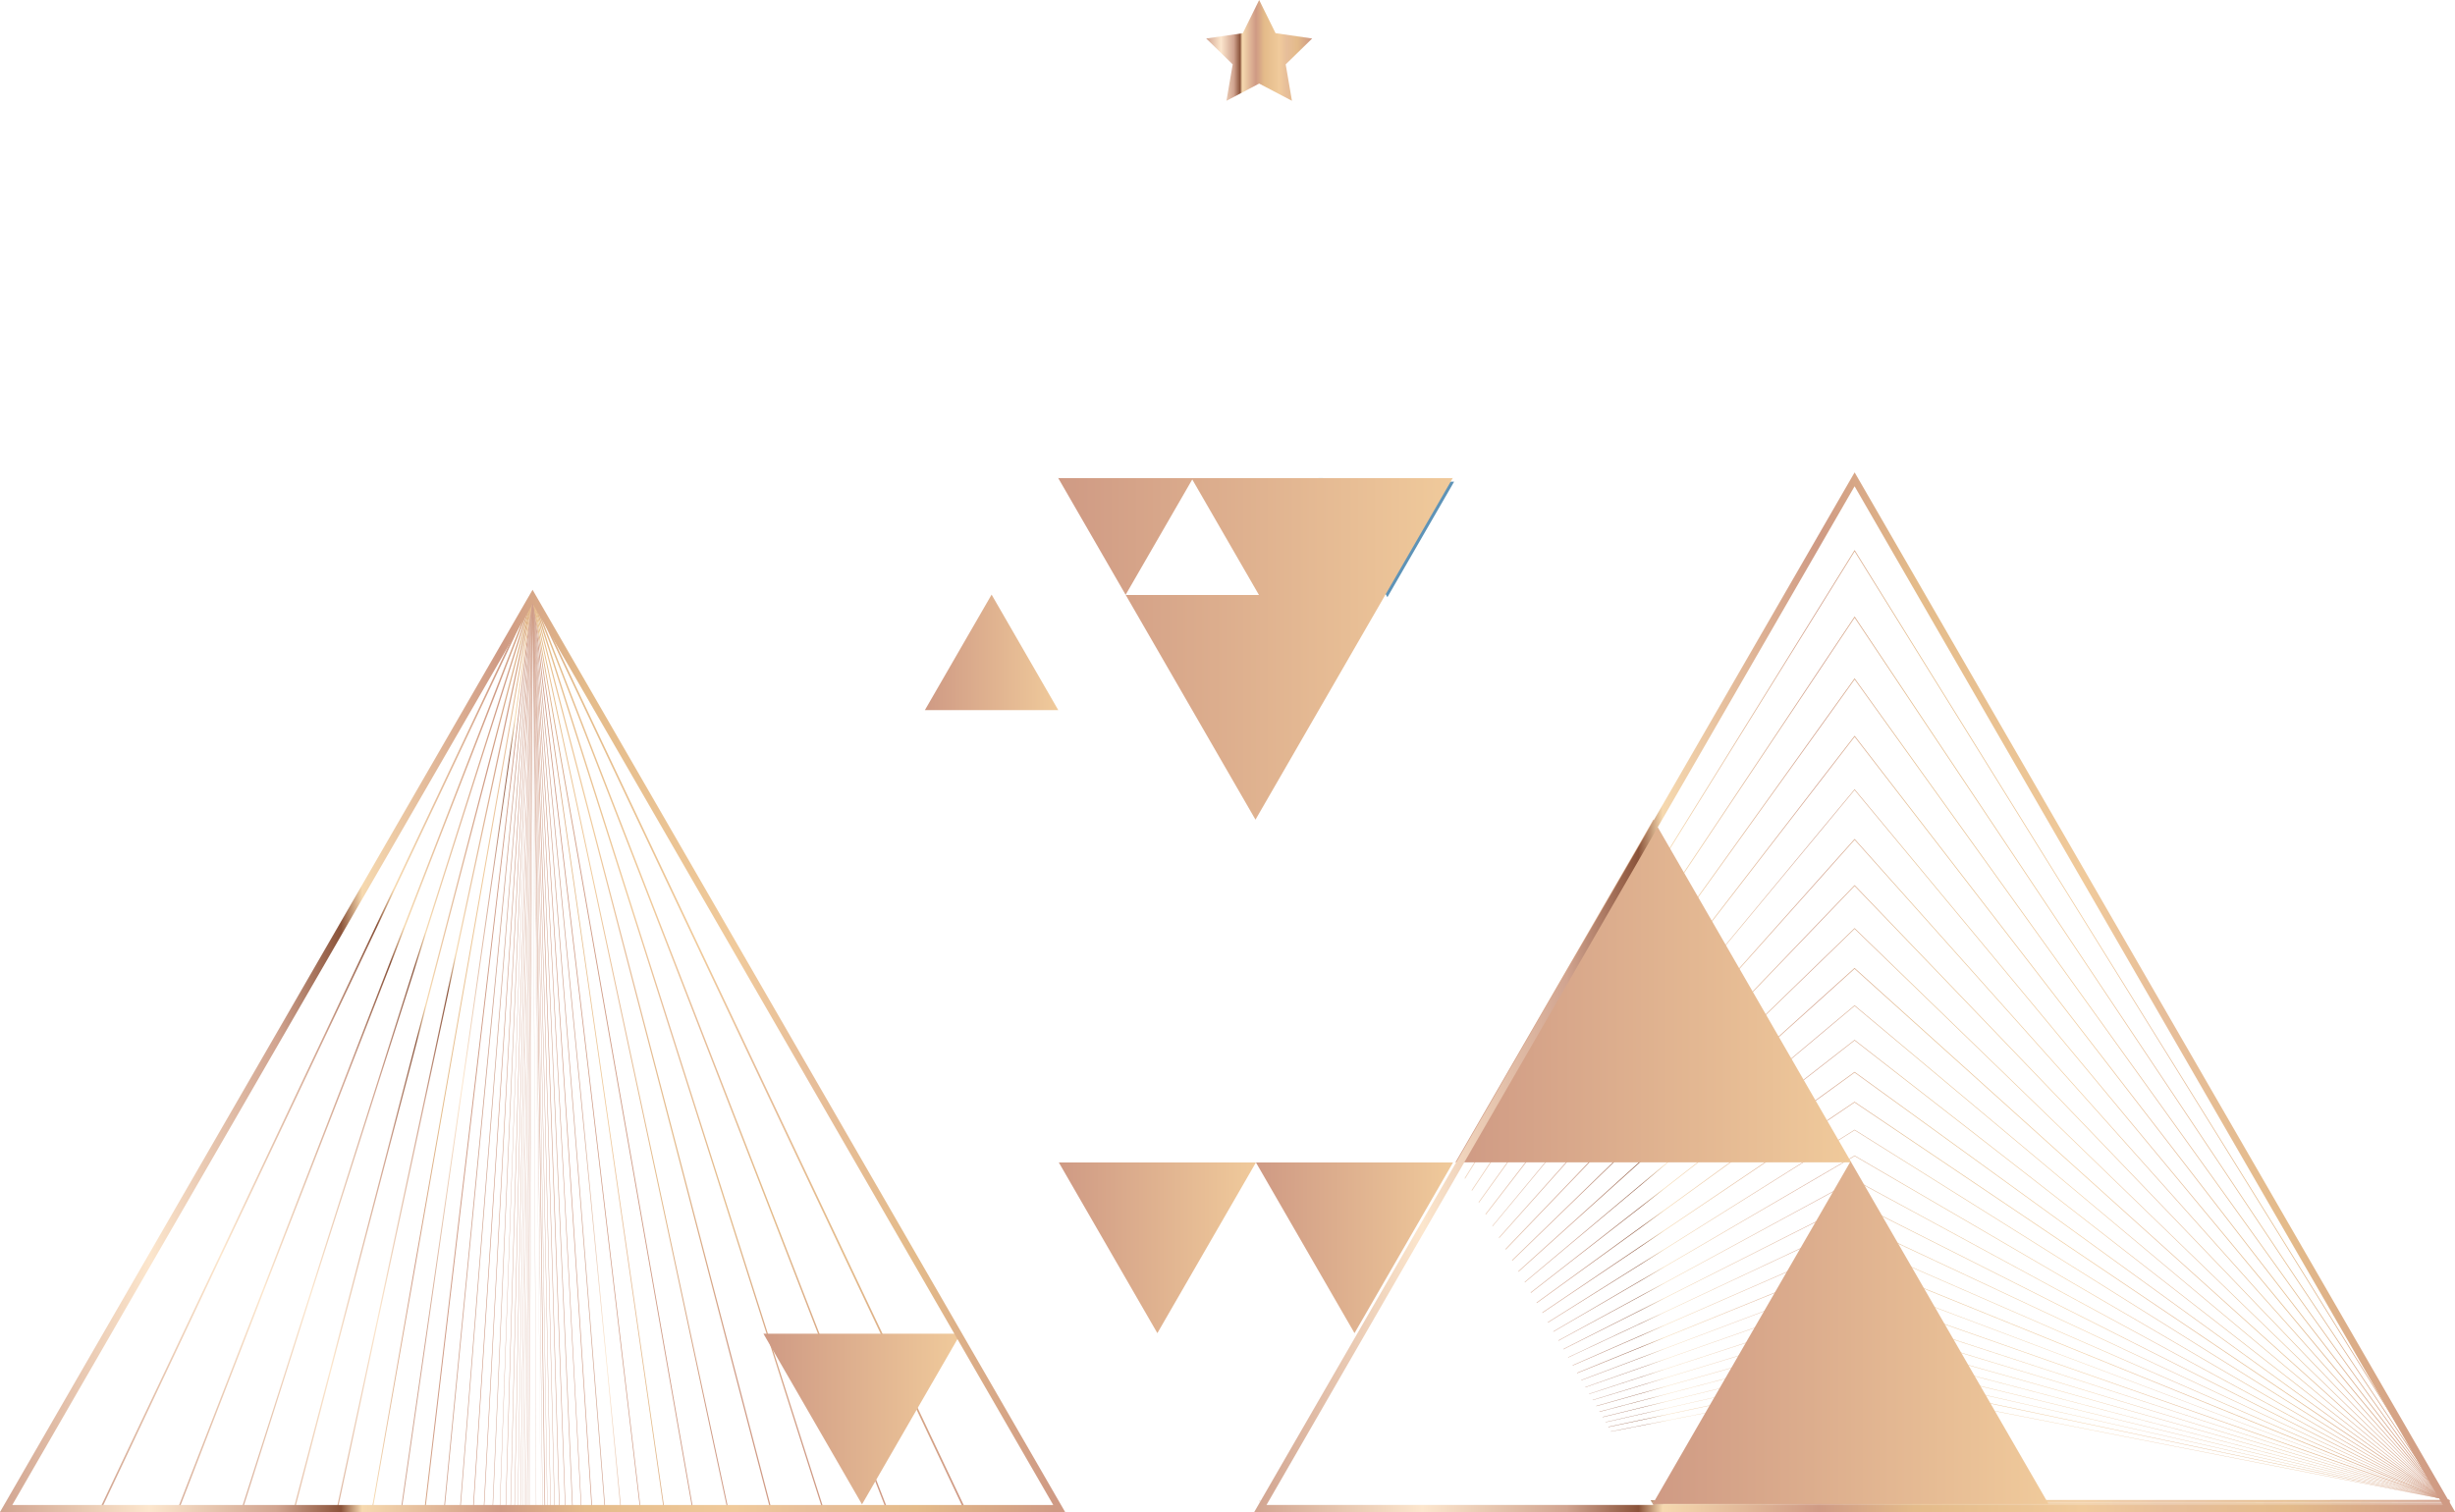 <?xml version="1.0" encoding="UTF-8"?> <svg xmlns="http://www.w3.org/2000/svg" xmlns:xlink="http://www.w3.org/1999/xlink" viewBox="0 0 599.96 369.58"> <defs> <style>.cls-1{mask:url(#mask);filter:url(#luminosity-noclip-9);}.cls-10,.cls-12,.cls-14,.cls-16,.cls-2,.cls-4,.cls-6,.cls-8{mix-blend-mode:multiply;}.cls-2{fill:url(#linear-gradient);}.cls-3{mask:url(#mask-2);filter:url(#luminosity-noclip-14);}.cls-4{fill:url(#linear-gradient-2);}.cls-5{mask:url(#mask-3);filter:url(#luminosity-noclip-15);}.cls-6{fill:url(#linear-gradient-3);}.cls-7{mask:url(#mask-4);filter:url(#luminosity-noclip-16);}.cls-8{fill:url(#linear-gradient-4);}.cls-9{mask:url(#mask-5);filter:url(#luminosity-noclip-10);}.cls-10{fill:url(#linear-gradient-5);}.cls-11{mask:url(#mask-6);filter:url(#luminosity-noclip-11);}.cls-12{fill:url(#linear-gradient-6);}.cls-13{mask:url(#mask-7);filter:url(#luminosity-noclip-12);}.cls-14{fill:url(#linear-gradient-7);}.cls-15{mask:url(#mask-8);filter:url(#luminosity-noclip-13);}.cls-16{fill:url(#linear-gradient-8);}.cls-17{fill:url(#linear-gradient-9);}.cls-18{fill:url(#linear-gradient-10);}.cls-19{fill:url(#linear-gradient-11);}.cls-20{fill:url(#linear-gradient-12);}.cls-21{fill:url(#linear-gradient-13);}.cls-22{fill:url(#linear-gradient-14);}.cls-23{fill:url(#linear-gradient-15);}.cls-24{fill:url(#linear-gradient-16);}.cls-25{fill:url(#linear-gradient-17);}.cls-26{fill:url(#linear-gradient-18);}.cls-27{fill:url(#linear-gradient-19);}.cls-28{fill:url(#linear-gradient-20);}.cls-29{fill:url(#linear-gradient-21);}.cls-30{fill:url(#linear-gradient-22);}.cls-31{fill:url(#linear-gradient-23);}.cls-32{fill:url(#linear-gradient-24);}.cls-33{fill:url(#linear-gradient-25);}.cls-34{fill:url(#linear-gradient-26);}.cls-35{fill:url(#linear-gradient-27);}.cls-36{fill:url(#linear-gradient-28);}.cls-37{fill:url(#linear-gradient-29);}.cls-38{fill:url(#linear-gradient-30);}.cls-39{fill:url(#linear-gradient-31);}.cls-40{fill:url(#linear-gradient-32);}.cls-41{fill:url(#linear-gradient-33);}.cls-42{fill:url(#linear-gradient-34);}.cls-43{fill:url(#linear-gradient-35);}.cls-44{fill:url(#linear-gradient-36);}.cls-45{fill:url(#linear-gradient-37);}.cls-46{fill:url(#linear-gradient-38);}.cls-47{fill:url(#linear-gradient-39);}.cls-48{fill:url(#linear-gradient-40);}.cls-49{fill:url(#linear-gradient-41);}.cls-50{fill:url(#linear-gradient-42);}.cls-51{fill:url(#linear-gradient-43);}.cls-52{fill:url(#linear-gradient-44);}.cls-53{fill:url(#linear-gradient-45);}.cls-54{fill:url(#linear-gradient-46);}.cls-55{fill:url(#linear-gradient-47);}.cls-56{fill:url(#linear-gradient-48);}.cls-57{fill:url(#linear-gradient-49);}.cls-58{fill:url(#linear-gradient-50);}.cls-59{fill:url(#linear-gradient-51);}.cls-60{fill:url(#linear-gradient-52);}.cls-61{fill:url(#linear-gradient-53);}.cls-62{fill:url(#linear-gradient-54);}.cls-63{fill:url(#linear-gradient-55);}.cls-64{fill:url(#linear-gradient-56);}.cls-65{fill:url(#linear-gradient-57);}.cls-66{fill:url(#linear-gradient-58);}.cls-67{fill:url(#linear-gradient-59);}.cls-68{fill:url(#linear-gradient-60);}.cls-69{fill:url(#linear-gradient-61);}.cls-70{fill:url(#linear-gradient-62);}.cls-71{fill:url(#linear-gradient-63);}.cls-72{fill:url(#linear-gradient-64);}.cls-73{fill:url(#linear-gradient-65);}.cls-74{fill:url(#linear-gradient-66);}.cls-75{fill:url(#linear-gradient-67);}.cls-76{fill:url(#linear-gradient-68);}.cls-77{fill:url(#linear-gradient-69);}.cls-78{fill:url(#linear-gradient-70);}.cls-79{mask:url(#mask-9);}.cls-80{fill:url(#linear-gradient-71);}.cls-81{fill:url(#linear-gradient-72);}.cls-82{mask:url(#mask-10);}.cls-83{fill:url(#linear-gradient-73);}.cls-84{fill:#c4e4f6;}.cls-85{fill:#fff;}.cls-86{fill:#5e93b7;}.cls-87{mask:url(#mask-11);}.cls-88{fill:url(#linear-gradient-74);}.cls-89{fill:url(#linear-gradient-75);}.cls-90{mask:url(#mask-12);}.cls-91{fill:url(#linear-gradient-76);}.cls-92{fill:url(#linear-gradient-77);}.cls-93{mask:url(#mask-13);}.cls-94{fill:url(#linear-gradient-78);}.cls-95{fill:url(#linear-gradient-79);}.cls-96{fill:url(#linear-gradient-80);}.cls-97{mask:url(#mask-14);}.cls-98{fill:url(#linear-gradient-81);}.cls-99{mask:url(#mask-15);}.cls-100{fill:url(#linear-gradient-82);}.cls-101{fill:url(#linear-gradient-83);}.cls-102{fill:url(#linear-gradient-84);}.cls-103{mask:url(#mask-16);}.cls-104{fill:url(#linear-gradient-85);}.cls-105{fill:url(#linear-gradient-86);}.cls-106{fill:url(#linear-gradient-87);}.cls-107{fill:url(#linear-gradient-88);}.cls-108{filter:url(#luminosity-noclip-8);}.cls-109{filter:url(#luminosity-noclip-7);}.cls-110{filter:url(#luminosity-noclip-6);}.cls-111{filter:url(#luminosity-noclip-5);}.cls-112{filter:url(#luminosity-noclip-4);}.cls-113{filter:url(#luminosity-noclip-3);}.cls-114{filter:url(#luminosity-noclip-2);}.cls-115{filter:url(#luminosity-noclip);}</style> <filter id="luminosity-noclip" x="175.63" y="-8449.73" width="32.61" height="32766" filterUnits="userSpaceOnUse" color-interpolation-filters="sRGB"> <feFlood flood-color="#fff" result="bg"></feFlood> <feBlend in="SourceGraphic" in2="bg"></feBlend> </filter> <mask id="mask" x="175.63" y="-8449.73" width="32.61" height="32766" maskUnits="userSpaceOnUse"> <g class="cls-115"></g> </mask> <linearGradient id="linear-gradient" x1="-1549.77" y1="-5405.18" x2="-1521.53" y2="-5405.18" gradientTransform="translate(5597.11 -1375.82) rotate(-90)" gradientUnits="userSpaceOnUse"> <stop offset="0"></stop> <stop offset="1" stop-color="#fff"></stop> </linearGradient> <filter id="luminosity-noclip-2" x="210.66" y="-8449.73" width="48.17" height="32766" filterUnits="userSpaceOnUse" color-interpolation-filters="sRGB"> <feFlood flood-color="#fff" result="bg"></feFlood> <feBlend in="SourceGraphic" in2="bg"></feBlend> </filter> <mask id="mask-2" x="210.66" y="-8449.73" width="48.17" height="32766" maskUnits="userSpaceOnUse"> <g class="cls-114"></g> </mask> <linearGradient id="linear-gradient-2" x1="-1701.81" y1="-5362.36" x2="-1660.1" y2="-5362.36" xlink:href="#linear-gradient"></linearGradient> <filter id="luminosity-noclip-3" x="258.76" y="-8449.73" width="48.17" height="32766" filterUnits="userSpaceOnUse" color-interpolation-filters="sRGB"> <feFlood flood-color="#fff" result="bg"></feFlood> <feBlend in="SourceGraphic" in2="bg"></feBlend> </filter> <mask id="mask-3" x="258.76" y="-8449.73" width="48.17" height="32766" maskUnits="userSpaceOnUse"> <g class="cls-113"></g> </mask> <linearGradient id="linear-gradient-3" x1="-1743.41" y1="-5314.27" x2="-1701.69" y2="-5314.27" xlink:href="#linear-gradient"></linearGradient> <filter id="luminosity-noclip-4" x="282.84" y="-8449.73" width="48.18" height="32766" filterUnits="userSpaceOnUse" color-interpolation-filters="sRGB"> <feFlood flood-color="#fff" result="bg"></feFlood> <feBlend in="SourceGraphic" in2="bg"></feBlend> </filter> <mask id="mask-4" x="282.84" y="-8449.73" width="48.18" height="32766" maskUnits="userSpaceOnUse"> <g class="cls-112"></g> </mask> <linearGradient id="linear-gradient-4" x1="-1618.24" y1="-5290.18" x2="-1576.52" y2="-5290.18" xlink:href="#linear-gradient"></linearGradient> <filter id="luminosity-noclip-5" x="242.33" y="-8449.73" width="32.61" height="32766" filterUnits="userSpaceOnUse" color-interpolation-filters="sRGB"> <feFlood flood-color="#fff" result="bg"></feFlood> <feBlend in="SourceGraphic" in2="bg"></feBlend> </filter> <mask id="mask-5" x="242.33" y="-8449.73" width="32.61" height="32766" maskUnits="userSpaceOnUse"> <g class="cls-111"></g> </mask> <linearGradient id="linear-gradient-5" x1="-1521.17" y1="-5338.48" x2="-1492.92" y2="-5338.48" xlink:href="#linear-gradient"></linearGradient> <filter id="luminosity-noclip-6" x="307.02" y="-8449.73" width="96.41" height="32766" filterUnits="userSpaceOnUse" color-interpolation-filters="sRGB"> <feFlood flood-color="#fff" result="bg"></feFlood> <feBlend in="SourceGraphic" in2="bg"></feBlend> </filter> <mask id="mask-6" x="307.02" y="-8449.73" width="96.41" height="32766" maskUnits="userSpaceOnUse"> <g class="cls-110"></g> </mask> <linearGradient id="linear-gradient-6" x1="-1576.14" y1="-5241.89" x2="-1492.64" y2="-5241.89" xlink:href="#linear-gradient"></linearGradient> <filter id="luminosity-noclip-7" x="258.97" y="-8449.73" width="96.72" height="32766" filterUnits="userSpaceOnUse" color-interpolation-filters="sRGB"> <feFlood flood-color="#fff" result="bg"></feFlood> <feBlend in="SourceGraphic" in2="bg"></feBlend> </filter> <mask id="mask-7" x="258.97" y="-8449.73" width="96.72" height="32766" maskUnits="userSpaceOnUse"> <g class="cls-109"></g> </mask> <linearGradient id="linear-gradient-7" x1="-1659.93" y1="-5289.78" x2="-1576.17" y2="-5289.78" xlink:href="#linear-gradient"></linearGradient> <filter id="luminosity-noclip-8" x="355.69" y="-8449.73" width="96.73" height="32766" filterUnits="userSpaceOnUse" color-interpolation-filters="sRGB"> <feFlood flood-color="#fff" result="bg"></feFlood> <feBlend in="SourceGraphic" in2="bg"></feBlend> </filter> <mask id="mask-8" x="355.69" y="-8449.73" width="96.73" height="32766" maskUnits="userSpaceOnUse"> <g class="cls-108"></g> </mask> <linearGradient id="linear-gradient-8" x1="-1743.7" y1="-5193.05" x2="-1659.93" y2="-5193.05" xlink:href="#linear-gradient"></linearGradient> <linearGradient id="linear-gradient-9" x1="1085955.79" y1="366.36" x2="1086221.17" y2="366.36" gradientTransform="matrix(0, 0, 0, 1, -2693.72, -0.45)" gradientUnits="userSpaceOnUse"> <stop offset="0" stop-color="#d1a490"></stop> <stop offset="0.14" stop-color="#fce6cd"></stop> <stop offset="0.26" stop-color="#d1a490"></stop> <stop offset="0.32" stop-color="#8a533a"></stop> <stop offset="0.34" stop-color="#f6d9af"></stop> <stop offset="0.47" stop-color="#cf9a84"></stop> <stop offset="0.55" stop-color="#e4bb8a"></stop> <stop offset="0.69" stop-color="#f0ca9b"></stop> <stop offset="0.76" stop-color="#e7be9a"></stop> <stop offset="0.86" stop-color="#e4bb8a"></stop> <stop offset="0.99" stop-color="#cf9a84"></stop> </linearGradient> <linearGradient id="linear-gradient-10" x1="881761.39" y1="345.94" x2="882023.55" y2="345.94" gradientTransform="matrix(0, 0, 0, 1, -2691.94, -0.45)" xlink:href="#linear-gradient-9"></linearGradient> <linearGradient id="linear-gradient-11" x1="722982.36" y1="330.07" x2="723243.77" y2="330.07" gradientTransform="matrix(0, 0, 0, 1, -2690.03, -0.45)" xlink:href="#linear-gradient-9"></linearGradient> <linearGradient id="linear-gradient-12" x1="599490.99" y1="317.72" x2="599755.07" y2="317.72" gradientTransform="matrix(0, 0, 0, 1, -2688.11, -0.45)" xlink:href="#linear-gradient-9"></linearGradient> <linearGradient id="linear-gradient-13" x1="493850.61" y1="307.16" x2="494115.47" y2="307.16" gradientTransform="matrix(0.01, 0, 0, 1, -2685.59, -0.45)" xlink:href="#linear-gradient-9"></linearGradient> <linearGradient id="linear-gradient-14" x1="401581.29" y1="297.93" x2="401843.92" y2="297.93" gradientTransform="matrix(0.01, 0, 0, 1, -2681.87, -0.45)" xlink:href="#linear-gradient-9"></linearGradient> <linearGradient id="linear-gradient-15" x1="330236.72" y1="290.8" x2="330499.93" y2="290.8" gradientTransform="matrix(0.01, 0, 0, 1, -2678.01, -0.45)" xlink:href="#linear-gradient-9"></linearGradient> <linearGradient id="linear-gradient-16" x1="269375.61" y1="284.71" x2="269637.6" y2="284.71" gradientTransform="matrix(0.01, 0, 0, 1, -2672.75, -0.45)" xlink:href="#linear-gradient-9"></linearGradient> <linearGradient id="linear-gradient-17" x1="220073.01" y1="279.78" x2="220334.23" y2="279.78" gradientTransform="matrix(0.01, 0, 0, 1, -2666.47, -0.45)" xlink:href="#linear-gradient-9"></linearGradient> <linearGradient id="linear-gradient-18" x1="179802.73" y1="275.76" x2="180063.41" y2="275.76" gradientTransform="matrix(0.02, 0, 0, 1, -2658.84, -0.45)" xlink:href="#linear-gradient-9"></linearGradient> <linearGradient id="linear-gradient-19" x1="146948.13" y1="272.48" x2="147208.52" y2="272.48" gradientTransform="matrix(0.02, 0, 0, 1, -2649.66, -0.45)" xlink:href="#linear-gradient-9"></linearGradient> <linearGradient id="linear-gradient-20" x1="120258.73" y1="269.81" x2="120519.36" y2="269.81" gradientTransform="matrix(0.02, 0, 0, 1, -2638.83, -0.46)" xlink:href="#linear-gradient-9"></linearGradient> <linearGradient id="linear-gradient-21" x1="97910.98" y1="267.58" x2="98170.86" y2="267.58" gradientTransform="matrix(0.03, 0, 0, 1, -2624.83, -0.46)" xlink:href="#linear-gradient-9"></linearGradient> <linearGradient id="linear-gradient-22" x1="79696.28" y1="265.76" x2="79955.7" y2="265.76" gradientTransform="matrix(0.03, 0, 0, 1, -2607.91, -0.46)" xlink:href="#linear-gradient-9"></linearGradient> <linearGradient id="linear-gradient-23" x1="64891.36" y1="264.28" x2="65150.75" y2="264.28" gradientTransform="matrix(0.04, 0, 0, 1, -2587.76, -0.46)" xlink:href="#linear-gradient-9"></linearGradient> <linearGradient id="linear-gradient-24" x1="52672.08" y1="263.07" x2="52931.15" y2="263.07" gradientTransform="matrix(0.05, 0, 0, 1, -2562.76, -0.46)" xlink:href="#linear-gradient-9"></linearGradient> <linearGradient id="linear-gradient-25" x1="42758.26" y1="262.08" x2="43017.57" y2="262.08" gradientTransform="matrix(0.06, 0, 0, 1, -2533.22, -0.47)" xlink:href="#linear-gradient-9"></linearGradient> <linearGradient id="linear-gradient-26" x1="34514.65" y1="261.26" x2="34773.57" y2="261.26" gradientTransform="matrix(0.08, 0, 0, 1, -2495.9, -0.47)" xlink:href="#linear-gradient-9"></linearGradient> <linearGradient id="linear-gradient-27" x1="27807.38" y1="260.6" x2="28066.27" y2="260.6" gradientTransform="matrix(0.09, 0, 0, 1, -2451.24, -0.48)" xlink:href="#linear-gradient-9"></linearGradient> <linearGradient id="linear-gradient-28" x1="22288.16" y1="260.06" x2="22546.88" y2="260.06" gradientTransform="matrix(0.11, 0, 0, 1, -2396.33, -0.49)" xlink:href="#linear-gradient-9"></linearGradient> <linearGradient id="linear-gradient-29" x1="17774.13" y1="259.62" x2="18032.82" y2="259.62" gradientTransform="matrix(0.14, 0, 0, 1, -2329.82, -0.49)" xlink:href="#linear-gradient-9"></linearGradient> <linearGradient id="linear-gradient-30" x1="14060.49" y1="259.26" x2="14319.01" y2="259.26" gradientTransform="matrix(0.17, 0, 0, 1, -2248.08, -0.5)" xlink:href="#linear-gradient-9"></linearGradient> <linearGradient id="linear-gradient-31" x1="11019.3" y1="258.57" x2="11277.73" y2="258.57" gradientTransform="matrix(0.2, 0, 0, 1, -2148.64, -0.52)" xlink:href="#linear-gradient-9"></linearGradient> <linearGradient id="linear-gradient-32" x1="8524.3" y1="256.72" x2="8782.62" y2="256.72" gradientTransform="matrix(0.25, 0, 0, 1, -2027.19, 0.26)" xlink:href="#linear-gradient-9"></linearGradient> <linearGradient id="linear-gradient-33" x1="6481.53" y1="256.78" x2="6739.8" y2="256.78" gradientTransform="matrix(0.3, 0, 0, 1, -1879.52, 0.24)" xlink:href="#linear-gradient-9"></linearGradient> <linearGradient id="linear-gradient-34" x1="4806.46" y1="256.84" x2="5064.7" y2="256.84" gradientTransform="matrix(0.37, 0, 0, 1, -1699.5, 0.22)" xlink:href="#linear-gradient-9"></linearGradient> <linearGradient id="linear-gradient-35" x1="3433.06" y1="256.9" x2="3691.24" y2="256.9" gradientTransform="translate(-1480.29 0.19) scale(0.45 1)" xlink:href="#linear-gradient-9"></linearGradient> <linearGradient id="linear-gradient-36" x1="2304.57" y1="256.96" x2="2562.69" y2="256.96" gradientTransform="translate(-1211.75 0.15) scale(0.55 1)" xlink:href="#linear-gradient-9"></linearGradient> <linearGradient id="linear-gradient-37" x1="1380.74" y1="257.03" x2="1638.84" y2="257.03" gradientTransform="translate(-885.03 0.11) scale(0.67 1)" xlink:href="#linear-gradient-9"></linearGradient> <linearGradient id="linear-gradient-38" x1="622.7" y1="257.11" x2="880.79" y2="257.11" gradientTransform="translate(-486.28 0.06) scale(0.82 1)" xlink:href="#linear-gradient-9"></linearGradient> <linearGradient id="linear-gradient-39" x1="1.11" y1="257.19" x2="259.19" y2="257.19" gradientTransform="matrix(1, 0, 0, 1, 0, 0)" xlink:href="#linear-gradient-9"></linearGradient> <linearGradient id="linear-gradient-40" x1="308.75" y1="-4249.24" x2="599.24" y2="-4249.24" gradientTransform="matrix(1, 0, 0, 0.11, 0.13, 834.41)" xlink:href="#linear-gradient-9"></linearGradient> <linearGradient id="linear-gradient-41" x1="308.36" y1="-3893.45" x2="599.46" y2="-3893.45" gradientTransform="matrix(1, 0, 0, 0.12, 0.14, 826.1)" xlink:href="#linear-gradient-9"></linearGradient> <linearGradient id="linear-gradient-42" x1="308.29" y1="-3564.4" x2="599.36" y2="-3564.4" gradientTransform="matrix(1, 0, 0, 0.13, 0.15, 817.65)" xlink:href="#linear-gradient-9"></linearGradient> <linearGradient id="linear-gradient-43" x1="308.22" y1="-3255.42" x2="599.28" y2="-3255.42" gradientTransform="matrix(1, 0, 0, 0.14, 0.17, 807.83)" xlink:href="#linear-gradient-9"></linearGradient> <linearGradient id="linear-gradient-44" x1="308.15" y1="-2969.85" x2="599.19" y2="-2969.85" gradientTransform="matrix(1, 0, 0, 0.15, 0.19, 797.76)" xlink:href="#linear-gradient-9"></linearGradient> <linearGradient id="linear-gradient-45" x1="308.09" y1="-2707.52" x2="599.11" y2="-2707.52" gradientTransform="matrix(1, 0, 0, 0.16, 0.2, 787.75)" xlink:href="#linear-gradient-9"></linearGradient> <linearGradient id="linear-gradient-46" x1="308.03" y1="-2458.67" x2="599.03" y2="-2458.67" gradientTransform="matrix(1, 0, 0, 0.18, 0.22, 775.66)" xlink:href="#linear-gradient-9"></linearGradient> <linearGradient id="linear-gradient-47" x1="307.97" y1="-2229.54" x2="598.95" y2="-2229.54" gradientTransform="matrix(1, 0, 0, 0.19, 0.24, 763.32)" xlink:href="#linear-gradient-9"></linearGradient> <linearGradient id="linear-gradient-48" x1="307.91" y1="-2016.67" x2="598.88" y2="-2016.67" gradientTransform="matrix(1, 0, 0, 0.2, 0.27, 750.1)" xlink:href="#linear-gradient-9"></linearGradient> <linearGradient id="linear-gradient-49" x1="308.48" y1="-1816.79" x2="599.43" y2="-1816.79" gradientTransform="matrix(1, 0, 0, 0.22, -0.5, 735.34)" xlink:href="#linear-gradient-9"></linearGradient> <linearGradient id="linear-gradient-50" x1="308.44" y1="-1632.34" x2="599.38" y2="-1632.34" gradientTransform="matrix(1, 0, 0, 0.23, -0.48, 719.91)" xlink:href="#linear-gradient-9"></linearGradient> <linearGradient id="linear-gradient-51" x1="308.4" y1="-1462.49" x2="599.32" y2="-1462.49" gradientTransform="matrix(1, 0, 0, 0.25, -0.45, 703.84)" xlink:href="#linear-gradient-9"></linearGradient> <linearGradient id="linear-gradient-52" x1="308.35" y1="-1301.38" x2="599.27" y2="-1301.38" gradientTransform="matrix(1, 0, 0, 0.27, -0.42, 685.51)" xlink:href="#linear-gradient-9"></linearGradient> <linearGradient id="linear-gradient-53" x1="308.31" y1="-1156.16" x2="599.21" y2="-1156.16" gradientTransform="matrix(1, 0, 0, 0.29, -0.39, 667.2)" xlink:href="#linear-gradient-9"></linearGradient> <linearGradient id="linear-gradient-54" x1="308.27" y1="-1017.46" x2="599.15" y2="-1017.46" gradientTransform="matrix(1, 0, 0, 0.31, -0.35, 646.39)" xlink:href="#linear-gradient-9"></linearGradient> <linearGradient id="linear-gradient-55" x1="308.22" y1="-889.54" x2="599.09" y2="-889.54" gradientTransform="matrix(1, 0, 0, 0.34, -0.31, 624.42)" xlink:href="#linear-gradient-9"></linearGradient> <linearGradient id="linear-gradient-56" x1="308.17" y1="-769.09" x2="599.04" y2="-769.09" gradientTransform="matrix(1, 0, 0, 0.36, -0.27, 600.19)" xlink:href="#linear-gradient-9"></linearGradient> <linearGradient id="linear-gradient-57" x1="308.11" y1="-658.83" x2="598.97" y2="-658.83" gradientTransform="matrix(1, 0, 0, 0.39, -0.23, 574.9)" xlink:href="#linear-gradient-9"></linearGradient> <linearGradient id="linear-gradient-58" x1="308.06" y1="-555.35" x2="598.91" y2="-555.35" gradientTransform="matrix(1, 0, 0, 0.42, -0.18, 547.26)" xlink:href="#linear-gradient-9"></linearGradient> <linearGradient id="linear-gradient-59" x1="308" y1="-459.03" x2="598.84" y2="-459.03" gradientTransform="matrix(1, 0, 0, 0.45, -0.13, 517.51)" xlink:href="#linear-gradient-9"></linearGradient> <linearGradient id="linear-gradient-60" x1="307.93" y1="-369.9" x2="598.77" y2="-369.9" gradientTransform="matrix(1, 0, 0, 0.48, -0.07, 485.74)" xlink:href="#linear-gradient-9"></linearGradient> <linearGradient id="linear-gradient-61" x1="307.87" y1="-286.26" x2="598.7" y2="-286.26" gradientTransform="matrix(1, 0, 0, 0.52, -0.01, 451.18)" xlink:href="#linear-gradient-9"></linearGradient> <linearGradient id="linear-gradient-62" x1="307.8" y1="-209.29" x2="598.62" y2="-209.29" gradientTransform="matrix(1, 0, 0, 0.56, 0.06, 414.49)" xlink:href="#linear-gradient-9"></linearGradient> <linearGradient id="linear-gradient-63" x1="307.72" y1="-137.06" x2="598.54" y2="-137.06" gradientTransform="matrix(1, 0, 0, 0.6, 0.13, 374.64)" xlink:href="#linear-gradient-9"></linearGradient> <linearGradient id="linear-gradient-64" x1="307.64" y1="-70.26" x2="598.45" y2="-70.26" gradientTransform="matrix(1, 0, 0, 0.65, 0.2, 332.03)" xlink:href="#linear-gradient-9"></linearGradient> <linearGradient id="linear-gradient-65" x1="307.55" y1="-8.04" x2="598.36" y2="-8.04" gradientTransform="matrix(1, 0, 0, 0.7, 0.28, 286.14)" xlink:href="#linear-gradient-9"></linearGradient> <linearGradient id="linear-gradient-66" x1="308.27" y1="49.47" x2="599.07" y2="49.47" gradientTransform="matrix(1, 0, 0, 0.75, -0.42, 237.07)" xlink:href="#linear-gradient-9"></linearGradient> <linearGradient id="linear-gradient-67" x1="308.17" y1="102.35" x2="598.98" y2="102.35" gradientTransform="translate(-0.33 184.75) scale(1 0.8)" xlink:href="#linear-gradient-9"></linearGradient> <linearGradient id="linear-gradient-68" x1="308.07" y1="152.91" x2="598.87" y2="152.91" gradientTransform="translate(-0.23 127.34) scale(1 0.86)" xlink:href="#linear-gradient-9"></linearGradient> <linearGradient id="linear-gradient-69" x1="307.96" y1="199.53" x2="598.76" y2="199.53" gradientTransform="translate(-0.12 65.98) scale(1 0.93)" xlink:href="#linear-gradient-9"></linearGradient> <linearGradient id="linear-gradient-70" x1="307.84" y1="242.89" x2="598.64" y2="242.89" gradientTransform="matrix(1, 0, 0, 1, 0, 0)" xlink:href="#linear-gradient-9"></linearGradient> <filter id="luminosity-noclip-9" x="175.63" y="145.7" width="32.61" height="28.24" filterUnits="userSpaceOnUse" color-interpolation-filters="sRGB"> <feFlood flood-color="#fff" result="bg"></feFlood> <feBlend in="SourceGraphic" in2="bg"></feBlend> </filter> <mask id="mask-9" x="175.63" y="145.7" width="32.61" height="28.24" maskUnits="userSpaceOnUse"> <g class="cls-1"> <polygon class="cls-2" points="191.94 173.94 208.24 145.7 175.63 145.7 191.94 173.94"></polygon> </g> </mask> <linearGradient id="linear-gradient-71" x1="-1549.77" y1="-5405.18" x2="-1521.53" y2="-5405.18" gradientTransform="translate(5597.11 -1375.82) rotate(-90)" gradientUnits="userSpaceOnUse"> <stop offset="0" stop-color="#cf9a84"></stop> <stop offset="1" stop-color="#f0ca9b"></stop> </linearGradient> <linearGradient id="linear-gradient-72" x1="226.02" y1="159.46" x2="258.63" y2="159.46" gradientTransform="matrix(1, 0, 0, 1, 0, 0)" xlink:href="#linear-gradient-71"></linearGradient> <filter id="luminosity-noclip-10" x="242.33" y="117.1" width="32.61" height="28.24" filterUnits="userSpaceOnUse" color-interpolation-filters="sRGB"> <feFlood flood-color="#fff" result="bg"></feFlood> <feBlend in="SourceGraphic" in2="bg"></feBlend> </filter> <mask id="mask-10" x="242.33" y="117.1" width="32.61" height="28.24" maskUnits="userSpaceOnUse"> <g class="cls-9"> <polygon class="cls-10" points="274.94 145.34 258.63 117.1 242.33 145.34 274.94 145.34"></polygon> </g> </mask> <linearGradient id="linear-gradient-73" x1="-1521.17" y1="-5338.48" x2="-1492.92" y2="-5338.48" xlink:href="#linear-gradient-71"></linearGradient> <filter id="luminosity-noclip-11" x="307.02" y="116.82" width="96.41" height="83.5" filterUnits="userSpaceOnUse" color-interpolation-filters="sRGB"> <feFlood flood-color="#fff" result="bg"></feFlood> <feBlend in="SourceGraphic" in2="bg"></feBlend> </filter> <mask id="mask-11" x="307.02" y="116.82" width="96.41" height="83.5" maskUnits="userSpaceOnUse"> <g class="cls-11"> <polygon class="cls-12" points="307.02 200.32 403.42 200.32 355.22 116.82 307.02 200.32"></polygon> </g> </mask> <linearGradient id="linear-gradient-74" x1="-1576.14" y1="-5241.89" x2="-1492.64" y2="-5241.89" xlink:href="#linear-gradient-71"></linearGradient> <linearGradient id="linear-gradient-75" x1="258.6" y1="158.59" x2="355.04" y2="158.59" gradientTransform="matrix(1, 0, 0, 1, 0, 0)" xlink:href="#linear-gradient-71"></linearGradient> <filter id="luminosity-noclip-12" x="258.97" y="200.34" width="96.72" height="83.76" filterUnits="userSpaceOnUse" color-interpolation-filters="sRGB"> <feFlood flood-color="#fff" result="bg"></feFlood> <feBlend in="SourceGraphic" in2="bg"></feBlend> </filter> <mask id="mask-12" x="258.97" y="200.34" width="96.72" height="83.76" maskUnits="userSpaceOnUse"> <g class="cls-13"> <polygon class="cls-14" points="307.33 200.34 258.97 284.11 355.69 284.11 307.33 200.34"></polygon> </g> </mask> <linearGradient id="linear-gradient-76" x1="-1659.93" y1="-5289.78" x2="-1576.17" y2="-5289.78" gradientTransform="translate(5597.11 -1375.82) rotate(-90)" gradientUnits="userSpaceOnUse"> <stop offset="0" stop-color="#e3bf76"></stop> <stop offset="1" stop-color="#e3bf76"></stop> </linearGradient> <linearGradient id="linear-gradient-77" x1="355.69" y1="242.22" x2="452.42" y2="242.22" gradientTransform="matrix(1, 0, 0, 1, 0, 0)" xlink:href="#linear-gradient-71"></linearGradient> <filter id="luminosity-noclip-13" x="355.69" y="284.11" width="96.73" height="83.77" filterUnits="userSpaceOnUse" color-interpolation-filters="sRGB"> <feFlood flood-color="#fff" result="bg"></feFlood> <feBlend in="SourceGraphic" in2="bg"></feBlend> </filter> <mask id="mask-13" x="355.69" y="284.11" width="96.73" height="83.77" maskUnits="userSpaceOnUse"> <g class="cls-15"> <polygon class="cls-16" points="404.06 367.88 452.42 284.11 355.69 284.11 404.06 367.88"></polygon> </g> </mask> <linearGradient id="linear-gradient-78" x1="-1743.7" y1="-5193.05" x2="-1659.93" y2="-5193.05" xlink:href="#linear-gradient-71"></linearGradient> <linearGradient id="linear-gradient-79" x1="403.9" y1="325.73" x2="500.63" y2="325.73" gradientTransform="matrix(1, 0, 0, 1, 0, 0)" xlink:href="#linear-gradient-71"></linearGradient> <linearGradient id="linear-gradient-80" x1="186.57" y1="346.85" x2="234.74" y2="346.85" gradientTransform="matrix(1, 0, 0, 1, 0, 0)" xlink:href="#linear-gradient-71"></linearGradient> <filter id="luminosity-noclip-14" x="210.66" y="284.27" width="48.17" height="41.72" filterUnits="userSpaceOnUse" color-interpolation-filters="sRGB"> <feFlood flood-color="#fff" result="bg"></feFlood> <feBlend in="SourceGraphic" in2="bg"></feBlend> </filter> <mask id="mask-14" x="210.66" y="284.27" width="48.17" height="41.72" maskUnits="userSpaceOnUse"> <g class="cls-3"> <polygon class="cls-4" points="234.75 325.99 258.83 284.27 210.66 284.27 234.75 325.99"></polygon> </g> </mask> <linearGradient id="linear-gradient-81" x1="-1701.81" y1="-5362.36" x2="-1660.1" y2="-5362.36" xlink:href="#linear-gradient-71"></linearGradient> <filter id="luminosity-noclip-15" x="258.76" y="325.87" width="48.17" height="41.72" filterUnits="userSpaceOnUse" color-interpolation-filters="sRGB"> <feFlood flood-color="#fff" result="bg"></feFlood> <feBlend in="SourceGraphic" in2="bg"></feBlend> </filter> <mask id="mask-15" x="258.76" y="325.87" width="48.17" height="41.72" maskUnits="userSpaceOnUse"> <g class="cls-5"> <polygon class="cls-6" points="282.84 325.87 258.76 367.58 306.93 367.58 282.84 325.87"></polygon> </g> </mask> <linearGradient id="linear-gradient-82" x1="-1743.41" y1="-5314.27" x2="-1701.69" y2="-5314.27" xlink:href="#linear-gradient-71"></linearGradient> <linearGradient id="linear-gradient-83" x1="258.76" y1="305" x2="306.93" y2="305" gradientTransform="matrix(1, 0, 0, 1, 0, 0)" xlink:href="#linear-gradient-71"></linearGradient> <linearGradient id="linear-gradient-84" x1="306.93" y1="305" x2="355.1" y2="305" gradientTransform="matrix(1, 0, 0, 1, 0, 0)" xlink:href="#linear-gradient-71"></linearGradient> <filter id="luminosity-noclip-16" x="282.84" y="200.69" width="48.18" height="41.72" filterUnits="userSpaceOnUse" color-interpolation-filters="sRGB"> <feFlood flood-color="#fff" result="bg"></feFlood> <feBlend in="SourceGraphic" in2="bg"></feBlend> </filter> <mask id="mask-16" x="282.84" y="200.69" width="48.18" height="41.72" maskUnits="userSpaceOnUse"> <g class="cls-7"> <polygon class="cls-8" points="282.84 242.41 331.02 242.41 306.93 200.69 282.84 242.41"></polygon> </g> </mask> <linearGradient id="linear-gradient-85" x1="-1618.24" y1="-5290.18" x2="-1576.52" y2="-5290.18" xlink:href="#linear-gradient-71"></linearGradient> <linearGradient id="linear-gradient-86" x1="306.52" y1="242.51" x2="599.96" y2="242.51" gradientTransform="matrix(1, 0, 0, 1, 0, 0)" xlink:href="#linear-gradient-9"></linearGradient> <linearGradient id="linear-gradient-87" x1="0" y1="256.87" x2="260.3" y2="256.87" gradientTransform="matrix(1, 0, 0, 1, 0, 0)" xlink:href="#linear-gradient-9"></linearGradient> <linearGradient id="linear-gradient-88" x1="294.77" y1="12.32" x2="320.68" y2="12.32" gradientTransform="matrix(1, 0, 0, 1, 0, 0)" xlink:href="#linear-gradient-9"></linearGradient> </defs> <title>Ресурс 4</title> <g id="Слой_2" data-name="Слой 2"> <g id="Layer_2" data-name="Layer 2"> <path class="cls-17" d="M129.81,368.74h0l.32-222.86h0l.35,222.86h-.69Zm.33-215.64-.3,215.62h.64Z"></path> <path class="cls-18" d="M129.74,368.74h0l.39-222.86h0l.42,222.86h-.84Zm.4-216.32-.38,216.3h.79Z"></path> <path class="cls-19" d="M129.65,368.75v0l.48-222.86h0l.51,222.86h0Zm.49-216.95-.46,216.92h1Z"></path> <path class="cls-20" d="M129.54,368.75v0l.59-222.86h0l.62,222.86h0Zm.6-217.51-.57,217.48h1.18Z"></path> <path class="cls-21" d="M129.4,368.75v0l.73-222.86h0l.75,222.87H129.4Zm.74-218-.7,218h1.44Z"></path> <path class="cls-22" d="M129.24,368.75v0l.89-222.86h0l.92,222.87h-1.84Zm.9-218.48-.86,218.44H131Z"></path> <path class="cls-23" d="M129,368.75v0l1.08-222.86h0l1.12,222.87H129Zm1.1-218.9-1.06,218.86h2.16Z"></path> <path class="cls-24" d="M128.8,368.75v0l1.32-222.86h0l1.36,222.87H128.8Zm1.34-219.27-1.3,219.23h2.64Z"></path> <path class="cls-25" d="M128.5,368.76v0l1.62-222.86h0l1.65,222.87h0Zm1.64-219.62-1.59,219.57h3.22Z"></path> <path class="cls-26" d="M128.14,368.76v0l2-222.86h0l2,222.88h-4Zm2-219.93-1.95,219.88,3.94,0Z"></path> <path class="cls-27" d="M127.7,368.76v0l2.41-222.86h.06l2.45,222.88H127.7Zm2.44-220.21L127.76,368.7h4.8Z"></path> <path class="cls-28" d="M127.16,368.76v0l3-222.86h.07l3,222.88h-6Zm3-220.47L127.23,368.7h5.86Z"></path> <path class="cls-29" d="M126.51,368.77v0l3.6-222.86h.07l3.63,222.88h-7.3Zm3.63-220.7L126.58,368.7l7.16,0Z"></path> <path class="cls-30" d="M125.71,368.77v0l4.39-222.86h.08l4.43,222.89h-8.9Zm4.43-220.91-4.35,220.83h8.74Z"></path> <path class="cls-31" d="M124.74,368.78v0l5.36-222.86h.09l5.39,222.89h0Zm5.4-221.11-5.31,221h10.66Z"></path> <path class="cls-32" d="M123.55,368.78v0l6.55-222.86h.09l6.58,222.9H123.55Zm6.59-221.28-6.49,221.18h13Z"></path> <path class="cls-33" d="M122.11,368.78v0l8-222.87h.11l8,222.91h-16.1Zm8-221.43-7.92,221.33H138.1Z"></path> <path class="cls-34" d="M120.35,368.79v-.06l9.73-222.87h.12L140,368.78H120.35Zm9.79-221.58-9.67,221.46h19.38Z"></path> <path class="cls-35" d="M118.2,368.8v-.07l11.88-222.87h.13l11.91,222.92h-.07Zm11.94-221.72L118.33,368.67H142Z"></path> <path class="cls-36" d="M115.58,368.8v-.07l14.49-222.87h.14l14.53,222.93H115.58ZM130.14,147,115.73,368.66h28.85Z"></path> <path class="cls-37" d="M112.39,368.81v-.08l17.67-222.87h.16L147.93,368.8H112.39Zm17.75-221.95L112.56,368.65h35.2Z"></path> <path class="cls-38" d="M108.49,368.82v-.1l21.56-222.86h.17l21.59,223H108.49Zm21.65-222L108.69,368.64h42.94Z"></path> <path class="cls-39" d="M103.75,368.83v-.11L130.14,145l.1.81,26.33,223Zm26.39-222.14L104,368.63h52.39Z"></path> <path class="cls-40" d="M98,368.84l0-.12,32.16-223.6.11.73,32.11,223Zm32.18-222.23-31.94,222h63.91Z"></path> <path class="cls-41" d="M90.9,368.85l0-.14,39.22-223.52.12.66,39.15,223Zm39.24-222.31-39,222.07h78Z"></path> <path class="cls-42" d="M82.45,368.86h-.16l0-.16,47.82-223.45.13.59,47.75,223Zm47.69-222.37L82.61,368.6H177.7Z"></path> <path class="cls-43" d="M71.79,368.87l0-.18L130.15,145.3l.13.53,58.24,223Zm58.36-222.44-58,222.16h116Z"></path> <path class="cls-44" d="M59.21,368.89H59l.07-.21,71.09-223.34.15.48,71,223.06Zm70.94-222.5L59.42,368.57H200.89Z"></path> <path class="cls-45" d="M43.38,368.9l.09-.24,86.68-223.28.16.42,86.62,223.1Zm86.77-222.55L43.89,368.55H216.42Z"></path> <path class="cls-46" d="M24.64,368.92h-.31l.13-.27L130.15,145.42,236,368.92Zm105.51-222.6L24.94,368.54H235.36Z"></path> <path class="cls-47" d="M259.19,368.94H1.11l.18-.32L130.15,145.44l.19.32ZM1.84,368.51H258.46L130.15,146.29Z"></path> <path class="cls-48" d="M308.06,366.77v-.06l145.2-28.55h0l145.29,28.49v.06Zm145.19-28.55L308.37,366.71l289.85-.06Z"></path> <path class="cls-49" d="M307.75,366.79l.3-.06L453.25,336h0l145.58,30.71h-.3Zm145.5-30.69L308.36,366.72l289.87-.05Z"></path> <path class="cls-50" d="M307.76,366.81l.28-.06,145.21-33h0l145.57,33h-.29Zm145.49-33-144.9,32.93,289.89-.05Z"></path> <path class="cls-51" d="M307.77,366.83l.27-.06,145.21-35.49h0l145.56,35.49h-.29Zm145.48-35.48L308.33,366.77l289.92-.06Z"></path> <path class="cls-52" d="M307.77,366.86l.27-.07,145.21-38.15h0l145.55,38.17h-.28Zm145.48-38.15L308.32,366.79l289.94-.05Z"></path> <path class="cls-53" d="M307.78,366.89l.25-.08,145.22-41h0l145.54,41h-.27Zm145.47-41L308.31,366.81l290-.05Z"></path> <path class="cls-54" d="M307.79,366.91l.24-.07,145.21-44.11h0l145.53,44.13h-.26Zm145.45-44.1-144.94,44,290,0Z"></path> <path class="cls-55" d="M307.79,367l.24-.08,145.21-47.43h0L598.78,366.9h-.25Zm145.45-47.42L308.29,366.87l290-.05Z"></path> <path class="cls-56" d="M307.8,367l.23-.08,145.21-51h0l145.51,51h-.25Zm145.44-51-145,50.91,290,0Z"></path> <path class="cls-57" d="M307.8,367l.22-.08L453.24,312.1h0L598.76,367h-.24Zm145.44-54.82-145,54.74,290-.05Z"></path> <path class="cls-58" d="M307.81,367.05,308,367l145.22-59h0l145.49,59h-.23Zm145.43-58.94L308.26,367l290,0Z"></path> <path class="cls-59" d="M307.81,367.09,308,367l145.22-63.38h0l145.48,63.43h-.22Zm145.43-63.38L308.25,367l290,0Z"></path> <path class="cls-60" d="M307.82,367.14l.19-.09,145.23-68.16h0l145.47,68.19h-.21ZM453.24,299,308.24,367l290.06,0Z"></path> <path class="cls-61" d="M307.82,367.18l.19-.09L453.24,293.8h0l145.46,73.33h-.2Zm145.42-73.27-145,73.18,290.07,0Z"></path> <path class="cls-62" d="M307.83,367.23l.17-.09,145.24-78.8h0l145.45,78.84h-.2Zm145.41-78.78-145,78.68,290.08,0Z"></path> <path class="cls-63" d="M307.83,367.29l.17-.1,145.24-84.73h0l145.45,84.78h-.2Zm145.41-84.71-145,84.6,290.09,0Z"></path> <path class="cls-64" d="M307.83,367.35l.16-.1,145.25-91.11h0L598.7,367.31h-.19Zm145.41-91.09-145,91,290.11,0Z"></path> <path class="cls-65" d="M308,367.41h-.18l.15-.1,145.25-98,0,0,145.42,98h-.18Zm145.22-97.94-145,97.83,290.11,0Z"></path> <path class="cls-66" d="M308,367.48h-.18l.15-.11L453.23,262l0,0L598.69,367.44h-.18ZM453.23,262.17l-145,105.19,290.12,0Z"></path> <path class="cls-67" d="M308,367.55h-.18l.14-.11L453.23,254.17l0,0L598.68,367.52h-.18ZM453.23,254.33l-145,113.1,290.13,0Z"></path> <path class="cls-68" d="M307.84,367.63l.14-.11,145.25-121.8,0,0L598.68,367.6h-.18ZM453.23,245.88l-145,121.62,290.14,0Z"></path> <path class="cls-69" d="M308,367.71h-.17l.13-.11,145.26-131,0,0,145.39,131h-.17Zm145.22-130.9-145,130.77,290.15,0Z"></path> <path class="cls-70" d="M308,367.8h-.17l.12-.12L453.23,226.86l0,0L598.67,367.78h-.17ZM453.23,227.05l-145,140.61,290.15,0Z"></path> <path class="cls-71" d="M308,367.9h-.17l.12-.12L453.23,216.35l.06.06L598.66,367.87h-.16ZM453.23,216.56l-145,151.2,290.15,0Z"></path> <path class="cls-72" d="M308,368h-.17l.11-.12L453.24,205.05l.05.07L598.66,368h-.17ZM453.24,205.28,308.17,367.85l290.16,0Z"></path> <path class="cls-73" d="M308,368.11h-.17L308,368,453.24,192.91l.05.07L598.65,368.09h-.16Zm145.23-175L308.17,368l290.16,0Z"></path> <path class="cls-74" d="M308,368.23h-.16l.1-.12,145.3-188.27.06.08,145.35,188.3H308ZM453.24,180.1l-145.07,188H598.33Z"></path> <path class="cls-75" d="M307.84,368.36l.1-.13,145.3-202.44.06.1L598.65,368.35H307.84Zm145.4-202.28L308.16,368.2H598.33Z"></path> <path class="cls-76" d="M308,368.5h-.16l.09-.13L453.24,150.69l.07.1,145.33,217.7ZM453.24,151,308.16,368.33H598.33Z"></path> <path class="cls-77" d="M308,368.65h-.16l.08-.14L453.24,134.45l.07.12L598.64,368.64ZM453.24,134.78,308.16,368.47H598.33Z"></path> <path class="cls-78" d="M598.64,368.81H307.84l.08-.14L453.24,117l.08.14Zm-290.49-.19H598.32L453.24,117.35Z"></path> <g class="cls-79"> <polygon class="cls-80" points="191.94 173.94 208.24 145.7 175.63 145.7 191.94 173.94"></polygon> </g> <polygon class="cls-81" points="226.02 173.58 258.63 173.58 242.33 145.34 226.02 173.58"></polygon> <g class="cls-82"> <polygon class="cls-83" points="274.94 145.34 258.63 117.1 242.33 145.34 274.94 145.34"></polygon> </g> <polygon class="cls-84" points="306.5 146.06 322.81 117.82 290.2 117.82 306.5 146.06"></polygon> <polygon class="cls-85" points="274.17 200.39 306.78 200.39 290.48 172.15 274.17 200.39"></polygon> <polygon class="cls-86" points="339.06 145.97 355.37 117.73 322.75 117.73 339.06 145.97"></polygon> <polygon class="cls-84" points="306.45 89.49 322.75 117.73 339.06 89.49 306.45 89.49"></polygon> <g class="cls-87"> <polygon class="cls-88" points="307.02 200.32 403.42 200.32 355.22 116.82 307.02 200.32"></polygon> </g> <polygon class="cls-89" points="258.6 116.83 306.82 200.35 355.04 116.83 258.6 116.83"></polygon> <polygon class="cls-85" points="306.82 33.32 258.6 116.83 355.04 116.83 306.82 33.32"></polygon> <polygon class="cls-85" points="307.33 367.88 404.06 367.88 355.69 284.11 307.33 367.88"></polygon> <g class="cls-90"> <polygon class="cls-91" points="307.33 200.34 258.97 284.11 355.69 284.11 307.33 200.34"></polygon> </g> <polygon class="cls-85" points="355.69 284.11 404.06 200.34 307.33 200.34 355.69 284.11"></polygon> <polygon class="cls-92" points="452.42 284.11 404.06 200.34 355.69 284.11 452.42 284.11"></polygon> <g class="cls-93"> <polygon class="cls-94" points="404.06 367.88 452.42 284.11 355.69 284.11 404.06 367.88"></polygon> </g> <polygon class="cls-95" points="452.26 283.85 403.9 367.61 500.63 367.61 452.26 283.85"></polygon> <polygon class="cls-96" points="186.57 325.99 210.66 367.71 234.75 325.99 186.57 325.99"></polygon> <g class="cls-97"> <polygon class="cls-98" points="234.75 325.99 258.83 284.27 210.66 284.27 234.75 325.99"></polygon> </g> <polygon class="cls-85" points="258.83 367.71 282.92 325.99 234.75 325.99 258.83 367.71"></polygon> <polygon class="cls-85" points="210.66 200.83 186.57 242.55 234.75 242.55 210.66 200.83"></polygon> <polygon class="cls-85" points="258.83 284.27 282.92 242.55 234.75 242.55 258.83 284.27"></polygon> <g class="cls-99"> <polygon class="cls-100" points="282.84 325.87 258.76 367.58 306.93 367.58 282.84 325.87"></polygon> </g> <polygon class="cls-101" points="258.76 284.14 282.84 325.86 306.93 284.14 258.76 284.14"></polygon> <polygon class="cls-85" points="306.93 284.14 331.02 242.41 282.84 242.41 306.93 284.14"></polygon> <polygon class="cls-102" points="331.02 325.86 355.1 284.14 306.93 284.14 331.02 325.86"></polygon> <g class="cls-103"> <polygon class="cls-104" points="282.84 242.41 331.02 242.41 306.93 200.69 282.84 242.41"></polygon> </g> <polygon class="cls-85" points="275.06 145.43 307.67 145.43 291.37 117.19 275.06 145.43"></polygon> <path class="cls-105" d="M600,369.57H306.52L453.24,115.46Zm-290.49-1.71H597l-143.77-249Z"></path> <path class="cls-106" d="M260.3,369.58H0L130.15,144.16ZM3,367.87h254.4l-127.2-220.3Z"></path> <polygon class="cls-107" points="307.72 0 311.73 8.11 320.68 9.41 314.2 15.73 315.73 24.64 307.72 20.43 299.72 24.64 301.25 15.73 294.77 9.41 303.72 8.11 307.72 0"></polygon> </g> </g> </svg> 